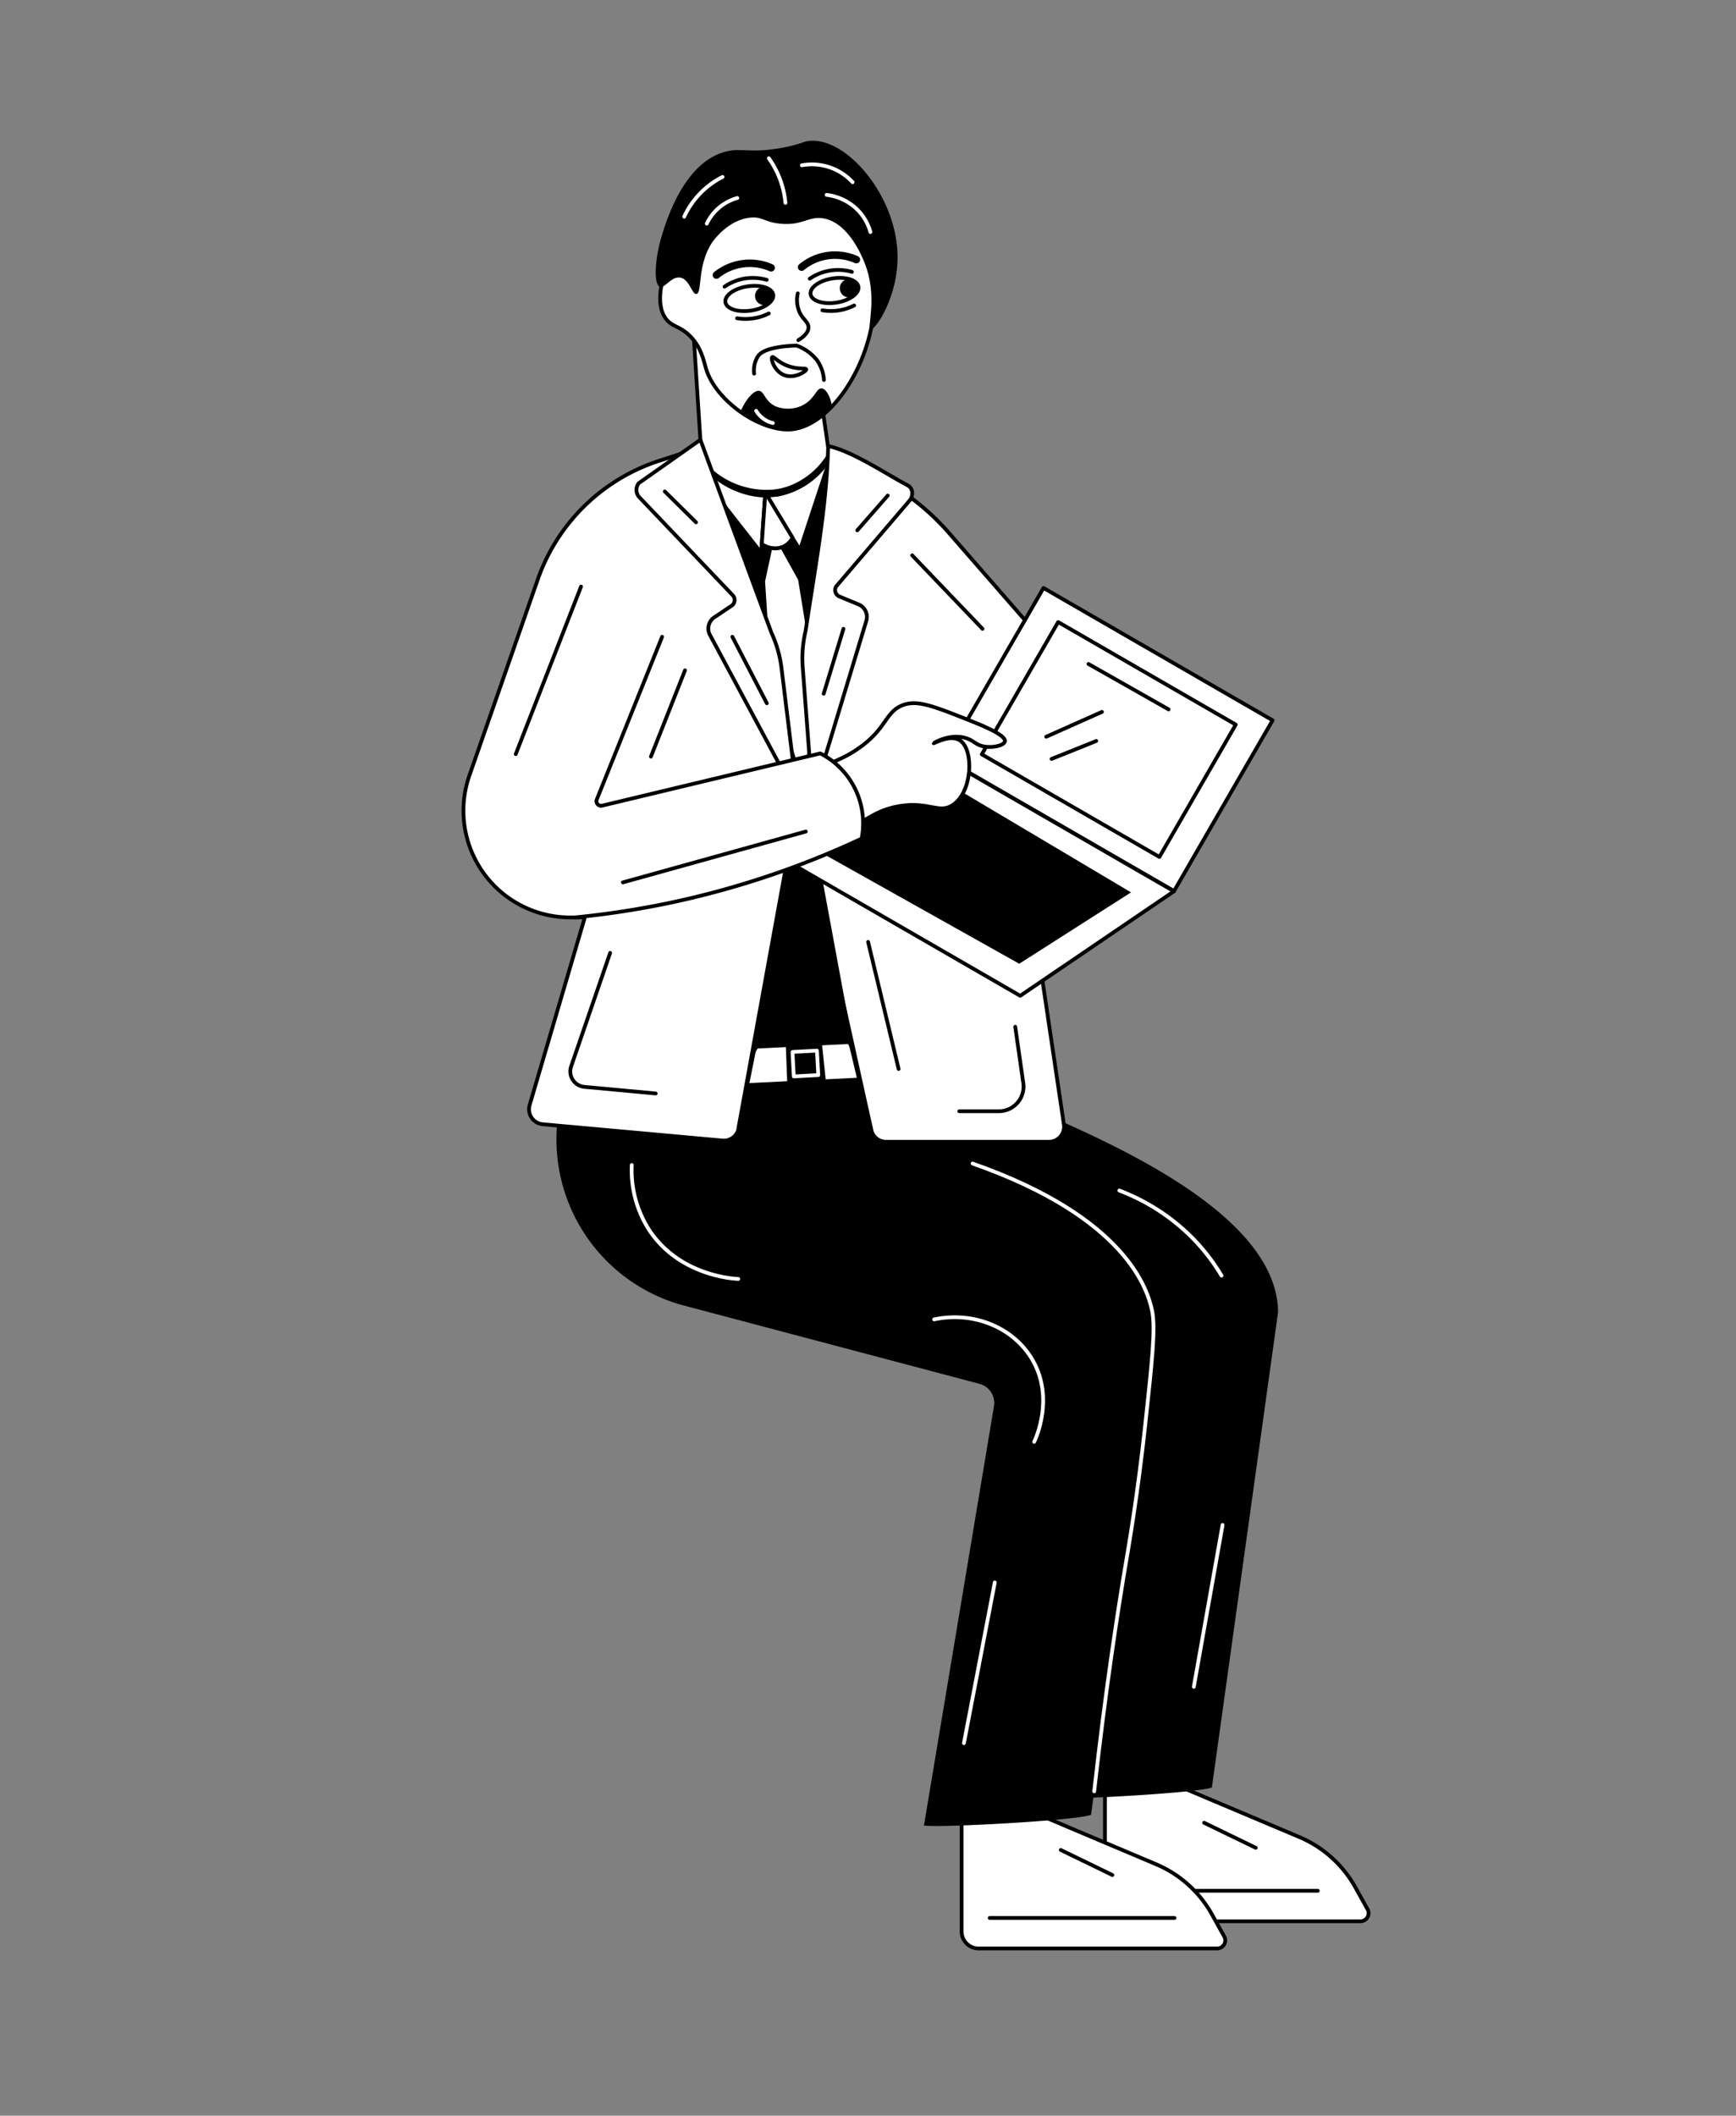 <?xml version="1.0" encoding="UTF-8"?> <svg xmlns="http://www.w3.org/2000/svg" viewBox="0 0 462.29 563.18"><rect x="0" y="0" width="462.29" height="563.18" fill="#808080" stroke="none"/> <defs> <style>.cls-1{fill:#fff;}.cls-1,.cls-2,.cls-3{stroke:#000;}.cls-1,.cls-2,.cls-3,.cls-4{stroke-linecap:round;stroke-linejoin:round;}.cls-2,.cls-3,.cls-4{fill:none;}.cls-3{stroke-width:2px;}.cls-4{stroke:#fff;}</style> </defs> <title>персы</title> <g id="Слой_29" data-name="Слой 29"> <path class="cls-1" d="M294.24,476.27v30.62a4.53,4.53,0,0,0,4.54,4.53h63.51a2.15,2.15,0,0,0,1.88-3.2l-3.27-5.88A30.78,30.78,0,0,0,346,489l-36.75-15.51Z"></path> <line class="cls-1" x1="301.72" y1="503.3" x2="350.93" y2="503.3"></line> <line class="cls-1" x1="320.65" y1="485.2" x2="334.4" y2="491.86"></line> <path class="cls-1" d="M256.07,483.51v30.62a4.53,4.53,0,0,0,4.53,4.53h63.51a2.15,2.15,0,0,0,1.89-3.2l-3.27-5.88a30.69,30.69,0,0,0-14.9-13.35l-36.74-15.52Z"></path> <path d="M184.23,268.72l-3.43,21.34A45.77,45.77,0,0,0,213.38,340l79.67,21.1a5.27,5.27,0,0,1,3.86,6L278.24,478.62c3.72.71,41.36-1.36,44.48-2.84q8.82-63.25,17.63-126.52c-.29-27-47.54-46.33-68-55.26A345.83,345.83,0,0,0,184.23,268.72Z"></path> <path d="M152,276l-3.43,21.34a45.77,45.77,0,0,0,32.58,49.92l79.67,21.1a5.27,5.27,0,0,1,3.86,6L246.05,485.91c3.72.72,41.36-1.36,44.48-2.84q8.82-63.26,17.63-126.51c-.29-27-47.55-46.33-68-55.27A345.83,345.83,0,0,0,152,276Z"></path> <path class="cls-1" d="M283.31,299.33a4,4,0,0,1-4,4.59H235.94a4,4,0,0,1-3.9-3.06l-3.24-13.5-2-8.47a4,4,0,0,0-.71-1.49,4,4,0,0,0-3.48-1.56l-18.33,1.4a4,4,0,0,0-2.72,1.37,3.9,3.9,0,0,0-.9,1.83L199,288.83l-2.32,11.57a4,4,0,0,1-4.28,3.2l-47.88-4.34a4,4,0,0,1-3.48-5.11l14.69-49.94h-3.84A28.42,28.42,0,0,1,125,206.43l18.2-52.17a50.82,50.82,0,0,1,32.31-31.59l9.26-3,.71,0c-.05.52-.09,1-.14,1.55a28.21,28.21,0,0,0,1.69,2.29,22.53,22.53,0,0,0,15.85,8.4c.28,0,.57,0,.85,0h.46a17.08,17.08,0,0,0,2.37-.19l.32,0a20.75,20.75,0,0,0,12.28-7.18v-.44l0-3.45L229.55,125a64.49,64.49,0,0,1,23.12,16.83L286.83,181l-18.14,20.13Z"></path> <polygon points="209.63 228.43 200.53 278.34 226.99 277.31 217.18 224.27 209.63 228.43"></polygon> <path d="M189.2,136.06q7,19.91,14.05,39.83l18.14-4.25a72.44,72.44,0,0,1-2-18.14c.3-16.08,6-24.23,2.55-27.78-2.31-2.4-8.57-2.52-25.21,6.18Z"></path> <path class="cls-1" d="M228.8,287.36l-8.88.44-10.28.5-10.69.53,1.68-8.39a3.9,3.9,0,0,1,.9-1.83l7.73-.38,9.62-.48,7.18-.35a4,4,0,0,1,.71,1.49Z"></path> <polygon points="219.92 287.8 209.64 288.3 209.26 278.23 218.88 277.75 219.92 287.8"></polygon> <path class="cls-1" d="M218.1,102.41c.71,4.91,1.44,9.83,2.15,14.75l.5,3.41.07.43a20.8,20.8,0,0,1-11,9,1.92,1.92,0,0,1-.32.09,16.51,16.51,0,0,1-2.31.55l-.45.07c-.28.05-.57.08-.85.11a22.55,22.55,0,0,1-17-5.87c-.69-.62-1.37-1.29-2-2,0-.53-.07-1-.1-1.56q-1.18-18.14-2.34-36.29Z"></path> <path class="cls-1" d="M203.74,131.9c-.28,3.73-.68,9.73-.9,13h0c-.09,1.37-.15,2.24-.15,2.24l-19.42-24.8,3.77,1.15a22.53,22.53,0,0,0,15.85,8.4C203.17,131.89,203.46,131.9,203.74,131.9Z"></path> <path class="cls-1" d="M220.54,123.74c-.14.21-7.51,22.67-7.51,22.67l-2-3.24L204.2,131.9a17.08,17.08,0,0,0,2.37-.19l.32,0a20.75,20.75,0,0,0,12.28-7.18v-.44Z"></path> <path class="cls-1" d="M211.06,143.17a5.7,5.7,0,0,1-2.77,2.48h0a5.43,5.43,0,0,1-3.13.17,7.19,7.19,0,0,1-2.29-1h0c.22-3.24.62-9.24.9-13h.46Z"></path> <path class="cls-1" d="M217.57,182.22l-3.22,28.63L205,182.22l-1.77-27.49,1.92-8.9a5.43,5.43,0,0,0,3.13-.17h0l4.74,8.51Z"></path> <path class="cls-1" d="M221.57,108.18c-3.48,3.64-7.44,6-11.35,6.15s-8.82-1.7-13.05-4.7-7.84-7.16-9.13-11.4c-.61-2-1.27-6-4.63-9.11-2.5-2.31-4.27-2.13-5.87-4-3.42-4.06-.89-11.47-.32-13.14,4.44-13.06,24.12-25.82,39.74-19.31,9,3.75,12.82,12.28,13.58,14.09C236.37,80.53,230.52,98.78,221.57,108.18Z"></path> <path class="cls-2" d="M212.45,78.08a8.24,8.24,0,0,0,.4,4.89c.92,2.07,2.46,2.72,2.45,4.2,0,.84-.51,2-2.7,3.37"></path> <ellipse class="cls-2" cx="199.54" cy="79.44" rx="6.45" ry="3.26" transform="translate(-9.83 31.58) rotate(-8.83)"></ellipse> <circle cx="203.49" cy="78.77" r="2.44"></circle> <path class="cls-3" d="M190.78,73.22a14.17,14.17,0,0,1,6.94-3,14,14,0,0,1,7.62,1.06"></path> <path class="cls-2" d="M192.94,76.31a13.28,13.28,0,0,1,5.65-2.21,13.43,13.43,0,0,1,5.58.39"></path> <path class="cls-2" d="M196.27,84.72a13.88,13.88,0,0,0,8.45-1.28"></path> <ellipse class="cls-2" cx="222.23" cy="77.32" rx="6.45" ry="3.26" transform="translate(-9.24 35.04) rotate(-8.83)"></ellipse> <circle cx="226.06" cy="76.73" r="2.44"></circle> <path class="cls-3" d="M213.47,71.11a14,14,0,0,1,14.57-2"></path> <path class="cls-2" d="M215.63,74.19a13.37,13.37,0,0,1,11.23-1.82"></path> <path class="cls-2" d="M219,82.6a13.79,13.79,0,0,0,3.57.13,13.94,13.94,0,0,0,4.88-1.41"></path> <path class="cls-2" d="M205.63,95.06c.35-.29,1.41,1.29,4.08,2.31,2.86,1.08,4.87.49,5,.95s-3.15,2.62-5.89,1.53C206.2,98.82,205.15,95.45,205.63,95.06Z"></path> <path class="cls-2" d="M200.82,99.46a7.25,7.25,0,0,1,1-4.61C203.67,92,212.18,92,212.18,92a12.33,12.33,0,0,1,5.37,3.87,10.23,10.23,0,0,1,1.86,5.27"></path> <path d="M221.57,108.18c-3.48,3.64-7.44,6-11.35,6.15s-8.82-1.7-13.05-4.7c1.3-3.11,3.42-5.68,4.9-5.6s1.54,2.77,4.47,4.13a8.93,8.93,0,0,0,6.82-.1c3.56-1.57,4-4.87,5.49-4.68C220,103.53,221.17,105.65,221.57,108.18Z"></path> <rect class="cls-1" x="260.04" y="170.61" width="70.45" height="52.48" transform="translate(137.98 -121.26) rotate(30)"></rect> <polygon class="cls-1" points="271.68 265.07 210.67 229.84 251.6 202.02 312.62 237.25 271.68 265.07"></polygon> <rect class="cls-1" x="267.96" y="176.51" width="54.61" height="40.67" transform="translate(137.98 -121.26) rotate(30)"></rect> <polygon points="271.42 256.54 217.57 226.35 248.46 206.22 301.19 237.54 271.42 256.54"></polygon> <path class="cls-1" d="M219.08,205.47c1.32-2.92,3.86-2.41,9.16-6,8.33-5.58,7.26-10.34,12.85-12,3.55-1,7.72.59,16.06,3.88,3.86,1.52,10.79,4.24,10.45,6-.22,1.11-3.21,1.79-5.63,1.34-2.07-.39-2.46-1.38-4.34-2.08-4.33-1.61-9,1.11-9,1.23s4.4-2.46,7-.76c3.78,2.47,3.35,13.69-1.89,17.2-3.64,2.44-6.41-1-14.17.28-8.28,1.35-10.17,6.08-14.46,4.73C220.3,217.83,217,210.05,219.08,205.47Z"></path> <path class="cls-2" d="M196.63,300.4l12.51-68.79"></path> <path class="cls-2" d="M217.18,233.6q7.42,33.63,14.86,67.25"></path> <path class="cls-1" d="M186.51,117.06l18.91,51.35a31.64,31.64,0,0,1,2.69,9.43l4.25,34.62L189.05,169a3.6,3.6,0,0,1,1.17-4.68l4.58-3.06a1.85,1.85,0,0,0,.31-2.82l-24.84-26.06a2.85,2.85,0,0,1-.15-3.78Z"></path> <path class="cls-1" d="M220.54,118.73c-.4,16.44-3.53,32.46-6,49.17a31.55,31.55,0,0,0-.78,9.78l2.64,34.78,14.3-47.21a3.59,3.59,0,0,0-2.07-4.36l-5.09-2.1a1.86,1.86,0,0,1-.86-2.7L242.43,133c.77-1.22.67-3-.61-3.74C235.67,126,227,120.1,220.54,118.73Z"></path> <path class="cls-1" d="M176.32,169.51l-17.4,43.31a1.22,1.22,0,0,0,1.41,1.64l58.11-13.91a20.89,20.89,0,0,1,11,22.68,234.81,234.81,0,0,1-50,16.87,236,236,0,0,1-26.36,4.11"></path> <path d="M185.44,78.26c1.65-.18.1-7.75,4.3-13.86.23-.34,4.29-6.07,10.33-6.49,3.11-.21,3.43,1.22,7.66,1.63,6.05.6,7.58-2.09,11.54-1.41,6.65,1.14,10.24,10.06,10.91,11.7,3.77,9.35.48,17.49,1.71,17.8s7.44-8.88,7.12-20c-.45-15.5-13.17-30.59-23-30.17-2.21.09-2.38.88-7.65,1.86-8.63,1.6-10.68-.05-14.95,1C182.22,43,177.45,58.73,176.27,62.62c-2,6.57-2.19,13.13-.54,13.75,1.29.49,3-2.91,5.45-2.47S184.25,78.39,185.44,78.26Z"></path> <line class="cls-2" x1="154.73" y1="156.14" x2="137.34" y2="200.74"></line> <line class="cls-2" x1="165.88" y1="234.88" x2="214.59" y2="221.34"></line> <path class="cls-2" d="M162.48,253.65l-10.39,30.22a4.12,4.12,0,0,0,3.52,5.44l19,1.76"></path> <path class="cls-2" d="M255.45,295.8H266a6.57,6.57,0,0,0,6.5-7.49l-2.15-15"></path> <line class="cls-2" x1="231.17" y1="250.73" x2="239.3" y2="284.55"></line> <line class="cls-2" x1="182.41" y1="178.44" x2="173.34" y2="201.4"></line> <line class="cls-2" x1="242.91" y1="147.83" x2="261.64" y2="167.39"></line> <line class="cls-2" x1="236.41" y1="131.9" x2="228.29" y2="141.17"></line> <line class="cls-2" x1="177.03" y1="130.82" x2="185.35" y2="139.04"></line> <line class="cls-2" x1="195.03" y1="169.51" x2="204.2" y2="187.2"></line> <line class="cls-2" x1="224.61" y1="167.39" x2="219.34" y2="184.68"></line> <line class="cls-2" x1="289.85" y1="176.74" x2="311.2" y2="188.84"></line> <line class="cls-2" x1="293.44" y1="189.5" x2="278.6" y2="196.11"></line> <line class="cls-2" x1="291.93" y1="197.24" x2="280.02" y2="202.02"></line> <rect class="cls-4" x="211.23" y="279.82" width="6.52" height="6.52" transform="translate(-14.92 11.95) rotate(-3.08)"></rect> <path class="cls-4" d="M192.41,47.1A22.29,22.29,0,0,0,182.2,57.68"></path> <path class="cls-4" d="M196.34,52.71a12.74,12.74,0,0,0-8.12,6.81"></path> <path class="cls-4" d="M213.54,44a14.8,14.8,0,0,1,13.51,4.5"></path> <path class="cls-4" d="M220.12,51.88a14,14,0,0,1,8.27,4,13.69,13.69,0,0,1,3.4,5.88"></path> <path class="cls-4" d="M204.74,42.13a25,25,0,0,1,3,5.65A24.56,24.56,0,0,1,209.16,54"></path> <path class="cls-4" d="M201.36,109.35a7.19,7.19,0,0,0,2.79,2.64,6.7,6.7,0,0,0,1.65.62"></path> <line class="cls-1" x1="263.55" y1="510.54" x2="312.76" y2="510.54"></line> <line class="cls-1" x1="282.48" y1="492.44" x2="296.22" y2="499.11"></line> <path class="cls-4" d="M168.24,310.11a29.4,29.4,0,0,0,4.82,17.58c8,11.76,21.83,12.67,23.53,12.75"></path> <path class="cls-4" d="M248.75,351.21c10.77-2.29,21.49,2.35,26.36,11.06,5.58,10,.79,20.48.28,21.54"></path> <path class="cls-4" d="M264.91,421.23,256.69,464"></path> <path class="cls-4" d="M325.57,405.92q-3.82,21.54-7.66,43.09"></path> <path class="cls-4" d="M298.07,316.91a54.66,54.66,0,0,1,19.84,13,53.18,53.18,0,0,1,7.37,9.64"></path> <path class="cls-4" d="M259,309.72c41,14.38,46.66,33.66,47.81,39.25.94,4.64,0,13.18-1.83,30.24-2.05,18.91-4.52,33-4.94,35.5-2.42,14.19-5.62,35-8.66,62.12"></path> </g> </svg> 